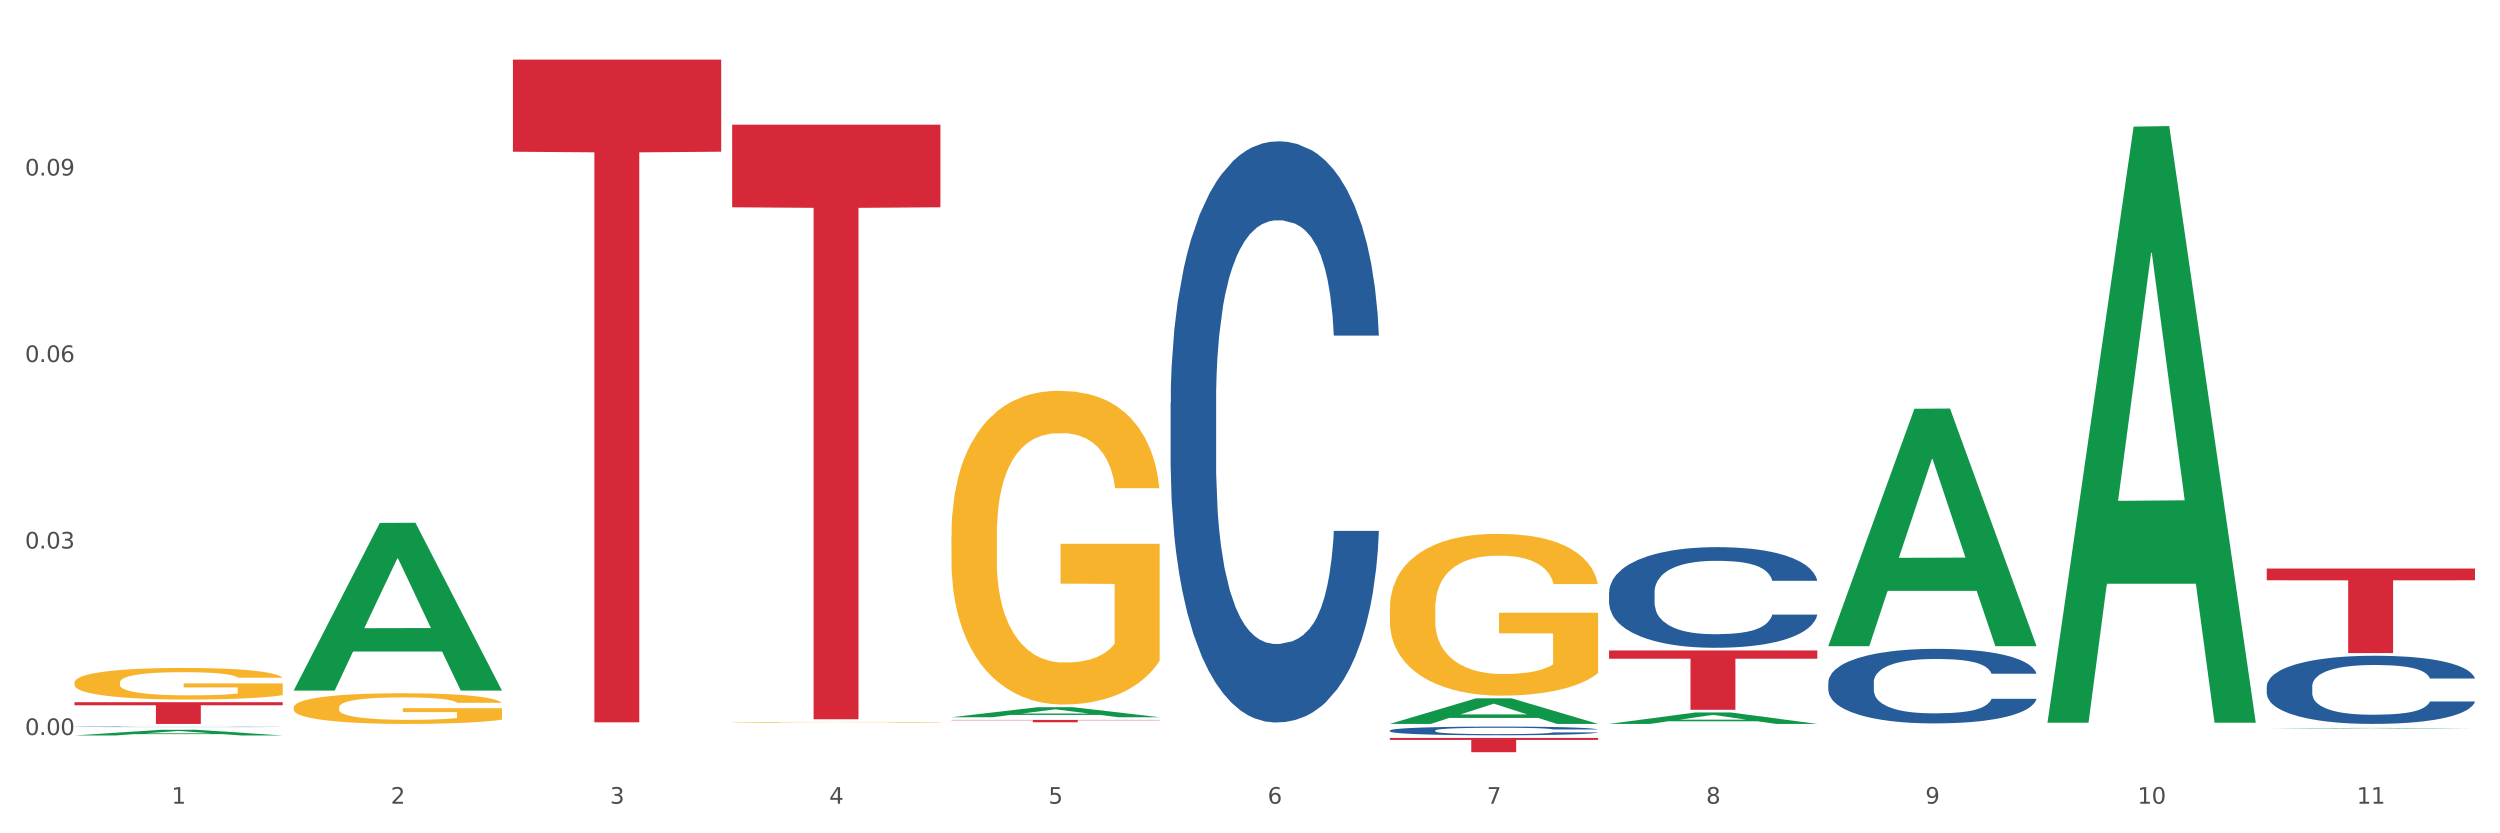<?xml version="1.0" encoding="utf-8" standalone="no"?>
<!DOCTYPE svg PUBLIC "-//W3C//DTD SVG 1.1//EN"
  "http://www.w3.org/Graphics/SVG/1.1/DTD/svg11.dtd">
<svg xmlns:xlink="http://www.w3.org/1999/xlink" width="1080pt" height="360pt" viewBox="0 0 1080 360" xmlns="http://www.w3.org/2000/svg" version="1.1">
 <rect x="0" y="0" width="1080" height="360" fill="#333333" stroke="none"/>
 <defs>
  <style type="text/css">*{stroke-linejoin: round; stroke-linecap: butt}</style>
 </defs>
 <g id="figure_1">
  <g id="patch_1">
   <path d="M 0 360 
L 1080 360 
L 1080 0 
L 0 0 
z
" style="fill: #ffffff; stroke: #ffffff; stroke-linejoin: miter"/>
  </g>
  <g id="axes_1">
   <g id="matplotlib.axis_1">
    <g id="xtick_1">
     <g id="text_1">
      <!-- 1 -->
      <g style="fill: #4d4d4d" transform="translate(74.106 347.204) scale(0.096 -0.096)">
       <defs>
        <path id="DejaVuSans-31" d="M 794 531 
L 1825 531 
L 1825 4091 
L 703 3866 
L 703 4441 
L 1819 4666 
L 2450 4666 
L 2450 531 
L 3481 531 
L 3481 0 
L 794 0 
L 794 531 
z
" transform="scale(0.016)"/>
       </defs>
       <use xlink:href="#DejaVuSans-31"/>
      </g>
     </g>
    </g>
    <g id="xtick_2">
     <g id="text_2">
      <!-- 2 -->
      <g style="fill: #4d4d4d" transform="translate(168.812 347.204) scale(0.096 -0.096)">
       <defs>
        <path id="DejaVuSans-32" d="M 1228 531 
L 3431 531 
L 3431 0 
L 469 0 
L 469 531 
Q 828 903 1448 1529 
Q 2069 2156 2228 2338 
Q 2531 2678 2651 2914 
Q 2772 3150 2772 3378 
Q 2772 3750 2511 3984 
Q 2250 4219 1831 4219 
Q 1534 4219 1204 4116 
Q 875 4013 500 3803 
L 500 4441 
Q 881 4594 1212 4672 
Q 1544 4750 1819 4750 
Q 2544 4750 2975 4387 
Q 3406 4025 3406 3419 
Q 3406 3131 3298 2873 
Q 3191 2616 2906 2266 
Q 2828 2175 2409 1742 
Q 1991 1309 1228 531 
z
" transform="scale(0.016)"/>
       </defs>
       <use xlink:href="#DejaVuSans-32"/>
      </g>
     </g>
    </g>
    <g id="xtick_3">
     <g id="text_3">
      <!-- 3 -->
      <g style="fill: #4d4d4d" transform="translate(263.517 347.204) scale(0.096 -0.096)">
       <defs>
        <path id="DejaVuSans-33" d="M 2597 2516 
Q 3050 2419 3304 2112 
Q 3559 1806 3559 1356 
Q 3559 666 3084 287 
Q 2609 -91 1734 -91 
Q 1441 -91 1130 -33 
Q 819 25 488 141 
L 488 750 
Q 750 597 1062 519 
Q 1375 441 1716 441 
Q 2309 441 2620 675 
Q 2931 909 2931 1356 
Q 2931 1769 2642 2001 
Q 2353 2234 1838 2234 
L 1294 2234 
L 1294 2753 
L 1863 2753 
Q 2328 2753 2575 2939 
Q 2822 3125 2822 3475 
Q 2822 3834 2567 4026 
Q 2313 4219 1838 4219 
Q 1578 4219 1281 4162 
Q 984 4106 628 3988 
L 628 4550 
Q 988 4650 1302 4700 
Q 1616 4750 1894 4750 
Q 2613 4750 3031 4423 
Q 3450 4097 3450 3541 
Q 3450 3153 3228 2886 
Q 3006 2619 2597 2516 
z
" transform="scale(0.016)"/>
       </defs>
       <use xlink:href="#DejaVuSans-33"/>
      </g>
     </g>
    </g>
    <g id="xtick_4">
     <g id="text_4">
      <!-- 4 -->
      <g style="fill: #4d4d4d" transform="translate(358.223 347.204) scale(0.096 -0.096)">
       <defs>
        <path id="DejaVuSans-34" d="M 2419 4116 
L 825 1625 
L 2419 1625 
L 2419 4116 
z
M 2253 4666 
L 3047 4666 
L 3047 1625 
L 3713 1625 
L 3713 1100 
L 3047 1100 
L 3047 0 
L 2419 0 
L 2419 1100 
L 313 1100 
L 313 1709 
L 2253 4666 
z
" transform="scale(0.016)"/>
       </defs>
       <use xlink:href="#DejaVuSans-34"/>
      </g>
     </g>
    </g>
    <g id="xtick_5">
     <g id="text_5">
      <!-- 5 -->
      <g style="fill: #4d4d4d" transform="translate(452.928 347.204) scale(0.096 -0.096)">
       <defs>
        <path id="DejaVuSans-35" d="M 691 4666 
L 3169 4666 
L 3169 4134 
L 1269 4134 
L 1269 2991 
Q 1406 3038 1543 3061 
Q 1681 3084 1819 3084 
Q 2600 3084 3056 2656 
Q 3513 2228 3513 1497 
Q 3513 744 3044 326 
Q 2575 -91 1722 -91 
Q 1428 -91 1123 -41 
Q 819 9 494 109 
L 494 744 
Q 775 591 1075 516 
Q 1375 441 1709 441 
Q 2250 441 2565 725 
Q 2881 1009 2881 1497 
Q 2881 1984 2565 2268 
Q 2250 2553 1709 2553 
Q 1456 2553 1204 2497 
Q 953 2441 691 2322 
L 691 4666 
z
" transform="scale(0.016)"/>
       </defs>
       <use xlink:href="#DejaVuSans-35"/>
      </g>
     </g>
    </g>
    <g id="xtick_6">
     <g id="text_6">
      <!-- 6 -->
      <g style="fill: #4d4d4d" transform="translate(547.634 347.204) scale(0.096 -0.096)">
       <defs>
        <path id="DejaVuSans-36" d="M 2113 2584 
Q 1688 2584 1439 2293 
Q 1191 2003 1191 1497 
Q 1191 994 1439 701 
Q 1688 409 2113 409 
Q 2538 409 2786 701 
Q 3034 994 3034 1497 
Q 3034 2003 2786 2293 
Q 2538 2584 2113 2584 
z
M 3366 4563 
L 3366 3988 
Q 3128 4100 2886 4159 
Q 2644 4219 2406 4219 
Q 1781 4219 1451 3797 
Q 1122 3375 1075 2522 
Q 1259 2794 1537 2939 
Q 1816 3084 2150 3084 
Q 2853 3084 3261 2657 
Q 3669 2231 3669 1497 
Q 3669 778 3244 343 
Q 2819 -91 2113 -91 
Q 1303 -91 875 529 
Q 447 1150 447 2328 
Q 447 3434 972 4092 
Q 1497 4750 2381 4750 
Q 2619 4750 2861 4703 
Q 3103 4656 3366 4563 
z
" transform="scale(0.016)"/>
       </defs>
       <use xlink:href="#DejaVuSans-36"/>
      </g>
     </g>
    </g>
    <g id="xtick_7">
     <g id="text_7">
      <!-- 7 -->
      <g style="fill: #4d4d4d" transform="translate(642.339 347.204) scale(0.096 -0.096)">
       <defs>
        <path id="DejaVuSans-37" d="M 525 4666 
L 3525 4666 
L 3525 4397 
L 1831 0 
L 1172 0 
L 2766 4134 
L 525 4134 
L 525 4666 
z
" transform="scale(0.016)"/>
       </defs>
       <use xlink:href="#DejaVuSans-37"/>
      </g>
     </g>
    </g>
    <g id="xtick_8">
     <g id="text_8">
      <!-- 8 -->
      <g style="fill: #4d4d4d" transform="translate(737.044 347.204) scale(0.096 -0.096)">
       <defs>
        <path id="DejaVuSans-38" d="M 2034 2216 
Q 1584 2216 1326 1975 
Q 1069 1734 1069 1313 
Q 1069 891 1326 650 
Q 1584 409 2034 409 
Q 2484 409 2743 651 
Q 3003 894 3003 1313 
Q 3003 1734 2745 1975 
Q 2488 2216 2034 2216 
z
M 1403 2484 
Q 997 2584 770 2862 
Q 544 3141 544 3541 
Q 544 4100 942 4425 
Q 1341 4750 2034 4750 
Q 2731 4750 3128 4425 
Q 3525 4100 3525 3541 
Q 3525 3141 3298 2862 
Q 3072 2584 2669 2484 
Q 3125 2378 3379 2068 
Q 3634 1759 3634 1313 
Q 3634 634 3220 271 
Q 2806 -91 2034 -91 
Q 1263 -91 848 271 
Q 434 634 434 1313 
Q 434 1759 690 2068 
Q 947 2378 1403 2484 
z
M 1172 3481 
Q 1172 3119 1398 2916 
Q 1625 2713 2034 2713 
Q 2441 2713 2670 2916 
Q 2900 3119 2900 3481 
Q 2900 3844 2670 4047 
Q 2441 4250 2034 4250 
Q 1625 4250 1398 4047 
Q 1172 3844 1172 3481 
z
" transform="scale(0.016)"/>
       </defs>
       <use xlink:href="#DejaVuSans-38"/>
      </g>
     </g>
    </g>
    <g id="xtick_9">
     <g id="text_9">
      <!-- 9 -->
      <g style="fill: #4d4d4d" transform="translate(831.75 347.204) scale(0.096 -0.096)">
       <defs>
        <path id="DejaVuSans-39" d="M 703 97 
L 703 672 
Q 941 559 1184 500 
Q 1428 441 1663 441 
Q 2288 441 2617 861 
Q 2947 1281 2994 2138 
Q 2813 1869 2534 1725 
Q 2256 1581 1919 1581 
Q 1219 1581 811 2004 
Q 403 2428 403 3163 
Q 403 3881 828 4315 
Q 1253 4750 1959 4750 
Q 2769 4750 3195 4129 
Q 3622 3509 3622 2328 
Q 3622 1225 3098 567 
Q 2575 -91 1691 -91 
Q 1453 -91 1209 -44 
Q 966 3 703 97 
z
M 1959 2075 
Q 2384 2075 2632 2365 
Q 2881 2656 2881 3163 
Q 2881 3666 2632 3958 
Q 2384 4250 1959 4250 
Q 1534 4250 1286 3958 
Q 1038 3666 1038 3163 
Q 1038 2656 1286 2365 
Q 1534 2075 1959 2075 
z
" transform="scale(0.016)"/>
       </defs>
       <use xlink:href="#DejaVuSans-39"/>
      </g>
     </g>
    </g>
    <g id="xtick_10">
     <g id="text_10">
      <!-- 10 -->
      <g style="fill: #4d4d4d" transform="translate(923.401 347.204) scale(0.096 -0.096)">
       <defs>
        <path id="DejaVuSans-30" d="M 2034 4250 
Q 1547 4250 1301 3770 
Q 1056 3291 1056 2328 
Q 1056 1369 1301 889 
Q 1547 409 2034 409 
Q 2525 409 2770 889 
Q 3016 1369 3016 2328 
Q 3016 3291 2770 3770 
Q 2525 4250 2034 4250 
z
M 2034 4750 
Q 2819 4750 3233 4129 
Q 3647 3509 3647 2328 
Q 3647 1150 3233 529 
Q 2819 -91 2034 -91 
Q 1250 -91 836 529 
Q 422 1150 422 2328 
Q 422 3509 836 4129 
Q 1250 4750 2034 4750 
z
" transform="scale(0.016)"/>
       </defs>
       <use xlink:href="#DejaVuSans-31"/>
       <use xlink:href="#DejaVuSans-30" transform="translate(63.623 0)"/>
      </g>
     </g>
    </g>
    <g id="xtick_11">
     <g id="text_11">
      <!-- 11 -->
      <g style="fill: #4d4d4d" transform="translate(1018.107 347.204) scale(0.096 -0.096)">
       <use xlink:href="#DejaVuSans-31"/>
       <use xlink:href="#DejaVuSans-31" transform="translate(63.623 0)"/>
      </g>
     </g>
    </g>
    <g id="xtick_12"/>
    <g id="xtick_13"/>
    <g id="xtick_14"/>
    <g id="xtick_15"/>
    <g id="xtick_16"/>
    <g id="xtick_17"/>
    <g id="xtick_18"/>
    <g id="xtick_19"/>
    <g id="xtick_20"/>
    <g id="xtick_21"/>
   </g>
   <g id="matplotlib.axis_2">
    <g id="ytick_1">
     <g id="text_12">
      <!-- 0.00 -->
      <g style="fill: #4d4d4d" transform="translate(10.8 317.532) scale(0.096 -0.096)">
       <defs>
        <path id="DejaVuSans-2e" d="M 684 794 
L 1344 794 
L 1344 0 
L 684 0 
L 684 794 
z
" transform="scale(0.016)"/>
       </defs>
       <use xlink:href="#DejaVuSans-30"/>
       <use xlink:href="#DejaVuSans-2e" transform="translate(63.623 0)"/>
       <use xlink:href="#DejaVuSans-30" transform="translate(95.41 0)"/>
       <use xlink:href="#DejaVuSans-30" transform="translate(159.033 0)"/>
      </g>
     </g>
    </g>
    <g id="ytick_2">
     <g id="text_13">
      <!-- 0.03 -->
      <g style="fill: #4d4d4d" transform="translate(10.8 236.963) scale(0.096 -0.096)">
       <use xlink:href="#DejaVuSans-30"/>
       <use xlink:href="#DejaVuSans-2e" transform="translate(63.623 0)"/>
       <use xlink:href="#DejaVuSans-30" transform="translate(95.41 0)"/>
       <use xlink:href="#DejaVuSans-33" transform="translate(159.033 0)"/>
      </g>
     </g>
    </g>
    <g id="ytick_3">
     <g id="text_14">
      <!-- 0.06 -->
      <g style="fill: #4d4d4d" transform="translate(10.8 156.394) scale(0.096 -0.096)">
       <use xlink:href="#DejaVuSans-30"/>
       <use xlink:href="#DejaVuSans-2e" transform="translate(63.623 0)"/>
       <use xlink:href="#DejaVuSans-30" transform="translate(95.41 0)"/>
       <use xlink:href="#DejaVuSans-36" transform="translate(159.033 0)"/>
      </g>
     </g>
    </g>
    <g id="ytick_4">
     <g id="text_15">
      <!-- 0.09 -->
      <g style="fill: #4d4d4d" transform="translate(10.8 75.825) scale(0.096 -0.096)">
       <use xlink:href="#DejaVuSans-30"/>
       <use xlink:href="#DejaVuSans-2e" transform="translate(63.623 0)"/>
       <use xlink:href="#DejaVuSans-30" transform="translate(95.41 0)"/>
       <use xlink:href="#DejaVuSans-39" transform="translate(159.033 0)"/>
      </g>
     </g>
    </g>
    <g id="ytick_5"/>
    <g id="ytick_6"/>
    <g id="ytick_7"/>
    <g id="ytick_8"/>
   </g>
   <g id="PolyCollection_1">
    <path d="M 32.175 317.719 
L 32.268 317.717 
L 69.369 315.262 
L 84.766 315.259 
L 122.145 317.724 
L 104.337 317.724 
L 96.267 317.15 
L 57.96 317.15 
L 57.682 317.159 
L 49.891 317.724 
L 32.175 317.724 
L 32.175 317.719 
L 62.783 316.807 
L 91.444 316.805 
L 77.253 315.785 
L 77.067 315.78 
L 76.882 315.787 
L 62.691 316.805 
L 62.783 316.807 
L 32.175 317.719 
z
" clip-path="url(#p38a941d14d)" style="fill: #109648"/>
    <path d="M 979.23 245.605 
L 1069.2 245.605 
L 1069.2 250.681 
L 1033.809 250.715 
L 1033.809 282.13 
L 1014.408 282.13 
L 1014.408 250.715 
L 979.23 250.681 
L 979.23 245.64 
L 979.23 245.605 
z
" clip-path="url(#p38a941d14d)" style="fill: #d62839"/>
    <path d="M 32.175 294.864 
L 32.281 294.852 
L 32.281 294.403 
L 32.494 294.016 
L 33.556 293.081 
L 35.149 292.307 
L 36.318 291.896 
L 37.486 291.559 
L 38.867 291.222 
L 40.567 290.873 
L 43.647 290.361 
L 45.559 290.099 
L 47.896 289.825 
L 52.145 289.426 
L 55.225 289.201 
L 58.412 289.014 
L 63.617 288.79 
L 67.016 288.69 
L 70.627 288.615 
L 74.983 288.565 
L 78.275 288.553 
L 85.499 288.59 
L 91.659 288.702 
L 94.634 288.79 
L 98.458 288.939 
L 100.476 289.039 
L 103.769 289.239 
L 107.168 289.501 
L 109.505 289.725 
L 113.01 290.149 
L 115.666 290.573 
L 118.109 291.097 
L 119.383 291.459 
L 120.339 291.796 
L 121.189 292.183 
L 122.039 292.794 
L 102.919 292.794 
L 102.175 292.357 
L 101.007 291.946 
L 99.307 291.546 
L 97.82 291.297 
L 95.271 290.985 
L 92.934 290.786 
L 90.491 290.636 
L 87.517 290.511 
L 85.18 290.449 
L 81.887 290.399 
L 75.407 290.411 
L 71.052 290.511 
L 68.078 290.636 
L 66.166 290.748 
L 64.467 290.873 
L 62.555 291.047 
L 60.324 291.309 
L 58.731 291.546 
L 57.137 291.846 
L 55.863 292.145 
L 54.694 292.494 
L 53.738 292.869 
L 52.995 293.255 
L 52.357 293.729 
L 51.826 294.515 
L 51.826 296.224 
L 52.039 296.611 
L 52.57 297.122 
L 53.207 297.509 
L 54.269 297.97 
L 55.225 298.282 
L 57.031 298.731 
L 59.049 299.105 
L 60.643 299.342 
L 62.236 299.542 
L 64.998 299.816 
L 68.078 300.041 
L 70.734 300.178 
L 74.345 300.303 
L 76.788 300.352 
L 78.913 300.377 
L 84.118 300.377 
L 87.835 300.34 
L 91.978 300.253 
L 95.165 300.14 
L 97.82 300.003 
L 100.795 299.779 
L 102.707 299.567 
L 102.707 296.96 
L 79.338 296.947 
L 79.338 295.214 
L 122.145 295.214 
L 122.145 300.303 
L 120.339 300.565 
L 118.321 300.802 
L 116.197 301.014 
L 113.01 301.276 
L 109.186 301.525 
L 105.787 301.7 
L 102.175 301.849 
L 97.927 301.986 
L 92.403 302.111 
L 89.004 302.161 
L 84.755 302.199 
L 79.763 302.211 
L 75.407 302.186 
L 71.159 302.124 
L 66.697 302.011 
L 62.342 301.849 
L 59.049 301.687 
L 55.756 301.488 
L 52.251 301.226 
L 49.489 300.976 
L 47.365 300.752 
L 45.028 300.465 
L 42.479 300.091 
L 40.567 299.754 
L 38.867 299.405 
L 37.061 298.955 
L 35.787 298.569 
L 34.512 298.082 
L 33.768 297.721 
L 32.919 297.159 
L 32.281 296.374 
L 32.175 294.864 
z
" clip-path="url(#p38a941d14d)" style="fill: #f7b32b"/>
    <path d="M 979.23 296.515 
L 979.336 296.488 
L 979.336 295.735 
L 979.655 294.713 
L 980.825 292.83 
L 982.314 291.405 
L 984.866 289.737 
L 986.249 289.038 
L 988.057 288.258 
L 991.779 286.994 
L 996.033 285.918 
L 999.01 285.327 
L 1001.244 284.95 
L 1006.242 284.278 
L 1009.114 283.982 
L 1012.091 283.74 
L 1014.644 283.578 
L 1018.898 283.39 
L 1022.301 283.31 
L 1026.236 283.283 
L 1029.532 283.31 
L 1033.893 283.417 
L 1040.273 283.74 
L 1042.719 283.928 
L 1046.016 284.251 
L 1049.419 284.681 
L 1052.184 285.111 
L 1055.375 285.73 
L 1058.672 286.537 
L 1061.862 287.559 
L 1064.095 288.5 
L 1065.903 289.495 
L 1067.498 290.706 
L 1068.668 292.023 
L 1069.2 293.126 
L 1049.738 293.126 
L 1049.207 292.131 
L 1048.143 291.055 
L 1047.08 290.329 
L 1045.91 289.737 
L 1044.102 289.065 
L 1042.507 288.635 
L 1039.848 288.124 
L 1037.402 287.801 
L 1035.381 287.613 
L 1032.935 287.451 
L 1027.724 287.29 
L 1024.002 287.29 
L 1021.663 287.344 
L 1018.791 287.478 
L 1016.345 287.666 
L 1013.474 287.989 
L 1011.24 288.339 
L 1009.007 288.796 
L 1007.731 289.119 
L 1005.817 289.71 
L 1004.541 290.195 
L 1002.839 291.028 
L 1001.882 291.62 
L 1000.18 293.153 
L 999.436 294.282 
L 999.117 295.062 
L 998.904 295.923 
L 998.904 300.119 
L 999.542 302.001 
L 1000.074 302.808 
L 1000.925 303.722 
L 1002.52 304.906 
L 1004.86 306.062 
L 1007.306 306.896 
L 1009.326 307.407 
L 1011.24 307.784 
L 1013.155 308.079 
L 1015.494 308.348 
L 1017.409 308.51 
L 1020.28 308.671 
L 1023.683 308.752 
L 1026.342 308.752 
L 1031.766 308.617 
L 1034.212 308.483 
L 1036.551 308.295 
L 1039.104 307.999 
L 1041.124 307.676 
L 1042.294 307.434 
L 1044.208 306.923 
L 1045.697 306.385 
L 1046.973 305.766 
L 1047.824 305.229 
L 1048.781 304.422 
L 1049.526 303.507 
L 1049.738 303.023 
L 1069.2 303.023 
L 1068.775 303.991 
L 1068.03 304.933 
L 1066.541 306.197 
L 1065.371 306.923 
L 1063.564 307.81 
L 1061.649 308.563 
L 1058.991 309.397 
L 1056.545 310.016 
L 1053.992 310.554 
L 1051.227 311.038 
L 1046.229 311.71 
L 1044.421 311.898 
L 1040.592 312.221 
L 1037.615 312.409 
L 1033.254 312.598 
L 1028.788 312.705 
L 1024.109 312.732 
L 1019.961 312.678 
L 1015.388 312.517 
L 1012.517 312.356 
L 1009.326 312.114 
L 1005.604 311.737 
L 1002.095 311.28 
L 998.798 310.742 
L 995.714 310.123 
L 992.842 309.424 
L 989.12 308.268 
L 986.355 307.138 
L 984.334 306.089 
L 982.952 305.202 
L 981.569 304.072 
L 980.825 303.292 
L 979.655 301.41 
L 979.23 299.661 
L 979.23 296.515 
z
" clip-path="url(#p38a941d14d)" style="fill: #255c99"/>
    <path d="M 789.819 294.773 
L 789.925 294.744 
L 789.925 293.92 
L 790.244 292.803 
L 791.414 290.744 
L 792.903 289.185 
L 795.455 287.361 
L 796.838 286.596 
L 798.646 285.743 
L 802.368 284.361 
L 806.622 283.184 
L 809.6 282.537 
L 811.833 282.125 
L 816.831 281.39 
L 819.703 281.066 
L 822.68 280.801 
L 825.233 280.625 
L 829.487 280.419 
L 832.89 280.331 
L 836.825 280.301 
L 840.121 280.331 
L 844.482 280.448 
L 850.862 280.801 
L 853.308 281.007 
L 856.605 281.36 
L 860.008 281.831 
L 862.773 282.302 
L 865.964 282.978 
L 869.261 283.861 
L 872.451 284.978 
L 874.684 286.008 
L 876.492 287.096 
L 878.087 288.42 
L 879.257 289.861 
L 879.789 291.067 
L 860.327 291.067 
L 859.796 289.979 
L 858.732 288.802 
L 857.669 288.008 
L 856.499 287.361 
L 854.691 286.626 
L 853.096 286.155 
L 850.437 285.596 
L 847.991 285.243 
L 845.97 285.037 
L 843.524 284.861 
L 838.313 284.684 
L 834.591 284.684 
L 832.252 284.743 
L 829.38 284.89 
L 826.934 285.096 
L 824.063 285.449 
L 821.83 285.831 
L 819.596 286.331 
L 818.32 286.684 
L 816.406 287.332 
L 815.13 287.861 
L 813.428 288.773 
L 812.471 289.42 
L 810.769 291.097 
L 810.025 292.332 
L 809.706 293.185 
L 809.493 294.126 
L 809.493 298.715 
L 810.131 300.774 
L 810.663 301.657 
L 811.514 302.657 
L 813.109 303.951 
L 815.449 305.216 
L 817.895 306.128 
L 819.915 306.686 
L 821.83 307.098 
L 823.744 307.422 
L 826.083 307.716 
L 827.998 307.892 
L 830.869 308.069 
L 834.272 308.157 
L 836.931 308.157 
L 842.355 308.01 
L 844.801 307.863 
L 847.14 307.657 
L 849.693 307.334 
L 851.713 306.981 
L 852.883 306.716 
L 854.797 306.157 
L 856.286 305.569 
L 857.562 304.892 
L 858.413 304.304 
L 859.37 303.421 
L 860.115 302.421 
L 860.327 301.892 
L 879.789 301.892 
L 879.364 302.951 
L 878.619 303.98 
L 877.13 305.363 
L 875.961 306.157 
L 874.153 307.128 
L 872.238 307.951 
L 869.58 308.863 
L 867.134 309.54 
L 864.581 310.128 
L 861.816 310.657 
L 856.818 311.393 
L 855.01 311.599 
L 851.181 311.952 
L 848.204 312.158 
L 843.843 312.363 
L 839.377 312.481 
L 834.698 312.511 
L 830.55 312.452 
L 825.977 312.275 
L 823.106 312.099 
L 819.915 311.834 
L 816.193 311.422 
L 812.684 310.922 
L 809.387 310.334 
L 806.303 309.657 
L 803.431 308.893 
L 799.709 307.628 
L 796.944 306.392 
L 794.924 305.245 
L 793.541 304.274 
L 792.158 303.039 
L 791.414 302.186 
L 790.244 300.127 
L 789.819 298.215 
L 789.819 294.773 
z
" clip-path="url(#p38a941d14d)" style="fill: #255c99"/>
    <path d="M 695.113 255.902 
L 695.22 255.862 
L 695.22 254.751 
L 695.539 253.242 
L 696.709 250.462 
L 698.197 248.358 
L 700.75 245.896 
L 702.132 244.863 
L 703.94 243.712 
L 707.662 241.846 
L 711.916 240.257 
L 714.894 239.384 
L 717.127 238.828 
L 722.126 237.835 
L 724.997 237.398 
L 727.975 237.041 
L 730.527 236.803 
L 734.781 236.525 
L 738.184 236.406 
L 742.119 236.366 
L 745.416 236.406 
L 749.776 236.565 
L 756.157 237.041 
L 758.603 237.319 
L 761.9 237.796 
L 765.303 238.431 
L 768.068 239.066 
L 771.258 239.979 
L 774.555 241.171 
L 777.746 242.68 
L 779.979 244.069 
L 781.787 245.539 
L 783.382 247.325 
L 784.552 249.271 
L 785.084 250.899 
L 765.622 250.899 
L 765.09 249.43 
L 764.027 247.842 
L 762.963 246.769 
L 761.793 245.896 
L 759.985 244.903 
L 758.39 244.268 
L 755.732 243.513 
L 753.286 243.037 
L 751.265 242.759 
L 748.819 242.521 
L 743.608 242.283 
L 739.886 242.283 
L 737.546 242.362 
L 734.675 242.56 
L 732.229 242.838 
L 729.357 243.315 
L 727.124 243.831 
L 724.891 244.506 
L 723.615 244.983 
L 721.7 245.856 
L 720.424 246.571 
L 718.723 247.802 
L 717.765 248.675 
L 716.064 250.939 
L 715.319 252.606 
L 715 253.758 
L 714.788 255.029 
L 714.788 261.223 
L 715.426 264.003 
L 715.958 265.194 
L 716.808 266.544 
L 718.404 268.291 
L 720.743 269.998 
L 723.189 271.229 
L 725.21 271.984 
L 727.124 272.54 
L 729.038 272.976 
L 731.378 273.373 
L 733.292 273.612 
L 736.164 273.85 
L 739.567 273.969 
L 742.225 273.969 
L 747.649 273.771 
L 750.095 273.572 
L 752.435 273.294 
L 754.987 272.857 
L 757.008 272.381 
L 758.178 272.023 
L 760.092 271.269 
L 761.581 270.475 
L 762.857 269.562 
L 763.708 268.767 
L 764.665 267.576 
L 765.409 266.226 
L 765.622 265.511 
L 785.084 265.511 
L 784.658 266.941 
L 783.914 268.331 
L 782.425 270.197 
L 781.255 271.269 
L 779.447 272.579 
L 777.533 273.691 
L 774.874 274.922 
L 772.428 275.835 
L 769.876 276.63 
L 767.111 277.344 
L 762.112 278.337 
L 760.305 278.615 
L 756.476 279.091 
L 753.498 279.369 
L 749.138 279.647 
L 744.671 279.806 
L 739.992 279.846 
L 735.845 279.766 
L 731.272 279.528 
L 728.4 279.29 
L 725.21 278.933 
L 721.488 278.377 
L 717.978 277.702 
L 714.681 276.907 
L 711.597 275.994 
L 708.726 274.962 
L 705.004 273.254 
L 702.239 271.587 
L 700.218 270.038 
L 698.836 268.728 
L 697.453 267.06 
L 696.709 265.908 
L 695.539 263.129 
L 695.113 260.548 
L 695.113 255.902 
z
" clip-path="url(#p38a941d14d)" style="fill: #255c99"/>
    <path d="M 600.408 315.573 
L 600.514 315.569 
L 600.514 315.473 
L 600.833 315.343 
L 602.003 315.103 
L 603.492 314.921 
L 606.044 314.708 
L 607.427 314.619 
L 609.235 314.519 
L 612.957 314.358 
L 617.211 314.221 
L 620.189 314.145 
L 622.422 314.097 
L 627.42 314.012 
L 630.292 313.974 
L 633.269 313.943 
L 635.822 313.922 
L 640.076 313.898 
L 643.479 313.888 
L 647.414 313.885 
L 650.71 313.888 
L 655.071 313.902 
L 661.451 313.943 
L 663.897 313.967 
L 667.194 314.008 
L 670.597 314.063 
L 673.362 314.118 
L 676.553 314.197 
L 679.85 314.3 
L 683.04 314.43 
L 685.273 314.55 
L 687.081 314.677 
L 688.677 314.831 
L 689.846 315 
L 690.378 315.14 
L 670.916 315.14 
L 670.385 315.013 
L 669.321 314.876 
L 668.258 314.783 
L 667.088 314.708 
L 665.28 314.622 
L 663.685 314.567 
L 661.026 314.502 
L 658.58 314.461 
L 656.559 314.437 
L 654.113 314.416 
L 648.902 314.396 
L 645.18 314.396 
L 642.841 314.403 
L 639.969 314.42 
L 637.523 314.444 
L 634.652 314.485 
L 632.419 314.53 
L 630.185 314.588 
L 628.909 314.629 
L 626.995 314.705 
L 625.719 314.766 
L 624.017 314.873 
L 623.06 314.948 
L 621.358 315.144 
L 620.614 315.288 
L 620.295 315.387 
L 620.082 315.497 
L 620.082 316.032 
L 620.72 316.272 
L 621.252 316.375 
L 622.103 316.492 
L 623.698 316.643 
L 626.038 316.79 
L 628.484 316.897 
L 630.504 316.962 
L 632.419 317.01 
L 634.333 317.048 
L 636.672 317.082 
L 638.587 317.103 
L 641.458 317.123 
L 644.861 317.134 
L 647.52 317.134 
L 652.944 317.116 
L 655.39 317.099 
L 657.729 317.075 
L 660.282 317.037 
L 662.302 316.996 
L 663.472 316.965 
L 665.386 316.9 
L 666.875 316.832 
L 668.151 316.753 
L 669.002 316.684 
L 669.959 316.581 
L 670.704 316.465 
L 670.916 316.403 
L 690.378 316.403 
L 689.953 316.526 
L 689.208 316.646 
L 687.719 316.808 
L 686.55 316.9 
L 684.742 317.013 
L 682.827 317.11 
L 680.169 317.216 
L 677.723 317.295 
L 675.17 317.363 
L 672.405 317.425 
L 667.407 317.511 
L 665.599 317.535 
L 661.771 317.576 
L 658.793 317.6 
L 654.433 317.624 
L 649.966 317.638 
L 645.287 317.641 
L 641.139 317.634 
L 636.566 317.614 
L 633.695 317.593 
L 630.504 317.562 
L 626.782 317.514 
L 623.273 317.456 
L 619.976 317.387 
L 616.892 317.309 
L 614.02 317.219 
L 610.298 317.072 
L 607.533 316.928 
L 605.513 316.794 
L 604.13 316.681 
L 602.748 316.537 
L 602.003 316.437 
L 600.833 316.197 
L 600.408 315.974 
L 600.408 315.573 
z
" clip-path="url(#p38a941d14d)" style="fill: #255c99"/>
    <path d="M 600.408 262.921 
L 600.514 262.857 
L 600.514 260.559 
L 600.727 258.58 
L 601.789 253.792 
L 603.382 249.833 
L 604.551 247.727 
L 605.719 246.003 
L 607.1 244.279 
L 608.799 242.492 
L 611.88 239.874 
L 613.792 238.533 
L 616.129 237.129 
L 620.378 235.086 
L 623.458 233.937 
L 626.645 232.979 
L 631.85 231.83 
L 635.249 231.319 
L 638.86 230.936 
L 643.215 230.681 
L 646.508 230.617 
L 653.731 230.809 
L 659.892 231.383 
L 662.867 231.83 
L 666.691 232.596 
L 668.709 233.107 
L 672.002 234.128 
L 675.401 235.469 
L 677.738 236.618 
L 681.243 238.789 
L 683.899 240.959 
L 686.342 243.641 
L 687.616 245.492 
L 688.572 247.216 
L 689.422 249.195 
L 690.272 252.323 
L 671.152 252.323 
L 670.408 250.089 
L 669.24 247.982 
L 667.54 245.939 
L 666.053 244.662 
L 663.504 243.066 
L 661.167 242.045 
L 658.724 241.279 
L 655.75 240.64 
L 653.413 240.321 
L 650.12 240.066 
L 643.64 240.129 
L 639.285 240.64 
L 636.311 241.279 
L 634.399 241.853 
L 632.699 242.492 
L 630.787 243.385 
L 628.557 244.726 
L 626.963 245.939 
L 625.37 247.471 
L 624.095 249.003 
L 622.927 250.791 
L 621.971 252.706 
L 621.227 254.685 
L 620.59 257.111 
L 620.059 261.133 
L 620.059 269.88 
L 620.271 271.859 
L 620.803 274.476 
L 621.44 276.455 
L 622.502 278.817 
L 623.458 280.413 
L 625.264 282.712 
L 627.282 284.627 
L 628.875 285.84 
L 630.469 286.861 
L 633.231 288.266 
L 636.311 289.415 
L 638.967 290.117 
L 642.578 290.756 
L 645.021 291.011 
L 647.146 291.139 
L 652.351 291.139 
L 656.068 290.947 
L 660.211 290.5 
L 663.398 289.926 
L 666.053 289.224 
L 669.027 288.074 
L 670.939 286.989 
L 670.939 273.646 
L 647.571 273.582 
L 647.571 264.708 
L 690.378 264.708 
L 690.378 290.756 
L 688.572 292.096 
L 686.554 293.309 
L 684.43 294.395 
L 681.243 295.735 
L 677.419 297.012 
L 674.02 297.906 
L 670.408 298.672 
L 666.159 299.374 
L 660.636 300.013 
L 657.237 300.268 
L 652.988 300.46 
L 647.995 300.524 
L 643.64 300.396 
L 639.391 300.077 
L 634.93 299.502 
L 630.575 298.672 
L 627.282 297.842 
L 623.989 296.821 
L 620.484 295.48 
L 617.722 294.203 
L 615.598 293.054 
L 613.261 291.586 
L 610.711 289.671 
L 608.799 287.947 
L 607.1 286.159 
L 605.294 283.861 
L 604.019 281.882 
L 602.745 279.392 
L 602.001 277.541 
L 601.151 274.668 
L 600.514 270.646 
L 600.408 262.921 
z
" clip-path="url(#p38a941d14d)" style="fill: #f7b32b"/>
    <path d="M 410.997 231.455 
L 411.103 231.331 
L 411.103 226.875 
L 411.316 223.038 
L 412.378 213.754 
L 413.971 206.079 
L 415.14 201.994 
L 416.308 198.652 
L 417.689 195.31 
L 419.388 191.844 
L 422.469 186.769 
L 424.381 184.169 
L 426.718 181.446 
L 430.967 177.485 
L 434.047 175.257 
L 437.234 173.4 
L 442.439 171.172 
L 445.838 170.182 
L 449.449 169.439 
L 453.804 168.944 
L 457.097 168.82 
L 464.32 169.191 
L 470.481 170.305 
L 473.456 171.172 
L 477.28 172.657 
L 479.298 173.648 
L 482.591 175.628 
L 485.99 178.228 
L 488.327 180.456 
L 491.832 184.664 
L 494.488 188.873 
L 496.931 194.072 
L 498.205 197.662 
L 499.161 201.004 
L 500.011 204.841 
L 500.861 210.907 
L 481.741 210.907 
L 480.997 206.574 
L 479.829 202.489 
L 478.129 198.528 
L 476.642 196.053 
L 474.093 192.958 
L 471.756 190.977 
L 469.313 189.492 
L 466.339 188.254 
L 464.002 187.635 
L 460.709 187.14 
L 454.229 187.264 
L 449.874 188.254 
L 446.9 189.492 
L 444.988 190.606 
L 443.288 191.844 
L 441.376 193.577 
L 439.146 196.176 
L 437.552 198.528 
L 435.959 201.499 
L 434.684 204.47 
L 433.516 207.936 
L 432.56 211.649 
L 431.816 215.487 
L 431.179 220.191 
L 430.648 227.989 
L 430.648 244.947 
L 430.86 248.785 
L 431.392 253.86 
L 432.029 257.697 
L 433.091 262.277 
L 434.047 265.372 
L 435.853 269.828 
L 437.871 273.542 
L 439.464 275.894 
L 441.058 277.874 
L 443.82 280.597 
L 446.9 282.826 
L 449.556 284.187 
L 453.167 285.425 
L 455.61 285.92 
L 457.735 286.168 
L 462.94 286.168 
L 466.657 285.796 
L 470.8 284.93 
L 473.987 283.816 
L 476.642 282.454 
L 479.616 280.226 
L 481.528 278.122 
L 481.528 252.251 
L 458.16 252.127 
L 458.16 234.921 
L 500.967 234.921 
L 500.967 285.425 
L 499.161 288.024 
L 497.143 290.376 
L 495.019 292.481 
L 491.832 295.08 
L 488.008 297.556 
L 484.609 299.289 
L 480.997 300.774 
L 476.748 302.136 
L 471.225 303.374 
L 467.826 303.869 
L 463.577 304.24 
L 458.584 304.364 
L 454.229 304.116 
L 449.98 303.498 
L 445.519 302.383 
L 441.164 300.774 
L 437.871 299.165 
L 434.578 297.185 
L 431.073 294.585 
L 428.311 292.109 
L 426.187 289.881 
L 423.85 287.034 
L 421.3 283.321 
L 419.388 279.978 
L 417.689 276.513 
L 415.883 272.056 
L 414.608 268.219 
L 413.334 263.391 
L 412.59 259.802 
L 411.74 254.231 
L 411.103 246.433 
L 410.997 231.455 
z
" clip-path="url(#p38a941d14d)" style="fill: #f7b32b"/>
    <path d="M 316.291 312.027 
L 316.398 312.026 
L 316.398 312.015 
L 316.61 312.006 
L 317.672 311.983 
L 319.266 311.964 
L 320.434 311.954 
L 321.603 311.946 
L 322.983 311.938 
L 324.683 311.929 
L 327.763 311.917 
L 329.675 311.911 
L 332.012 311.904 
L 336.261 311.894 
L 339.342 311.889 
L 342.528 311.884 
L 347.733 311.879 
L 351.132 311.876 
L 354.744 311.874 
L 359.099 311.873 
L 362.392 311.873 
L 369.615 311.874 
L 375.776 311.876 
L 378.75 311.879 
L 382.574 311.882 
L 384.592 311.885 
L 387.885 311.89 
L 391.284 311.896 
L 393.621 311.901 
L 397.127 311.912 
L 399.782 311.922 
L 402.225 311.935 
L 403.5 311.944 
L 404.456 311.952 
L 405.306 311.961 
L 406.155 311.976 
L 387.035 311.976 
L 386.292 311.966 
L 385.123 311.956 
L 383.424 311.946 
L 381.937 311.94 
L 379.387 311.932 
L 377.051 311.927 
L 374.607 311.924 
L 371.633 311.921 
L 369.296 311.919 
L 366.003 311.918 
L 359.524 311.918 
L 355.169 311.921 
L 352.195 311.924 
L 350.283 311.926 
L 348.583 311.929 
L 346.671 311.934 
L 344.44 311.94 
L 342.847 311.946 
L 341.254 311.953 
L 339.979 311.96 
L 338.811 311.969 
L 337.855 311.978 
L 337.111 311.987 
L 336.474 311.999 
L 335.943 312.018 
L 335.943 312.06 
L 336.155 312.069 
L 336.686 312.082 
L 337.323 312.091 
L 338.386 312.102 
L 339.342 312.11 
L 341.147 312.121 
L 343.166 312.13 
L 344.759 312.136 
L 346.352 312.141 
L 349.114 312.147 
L 352.195 312.153 
L 354.85 312.156 
L 358.462 312.159 
L 360.905 312.16 
L 363.029 312.161 
L 368.234 312.161 
L 371.952 312.16 
L 376.095 312.158 
L 379.281 312.155 
L 381.937 312.152 
L 384.911 312.146 
L 386.823 312.141 
L 386.823 312.078 
L 363.454 312.077 
L 363.454 312.035 
L 406.262 312.035 
L 406.262 312.159 
L 404.456 312.166 
L 402.438 312.171 
L 400.313 312.177 
L 397.127 312.183 
L 393.303 312.189 
L 389.903 312.193 
L 386.292 312.197 
L 382.043 312.2 
L 376.519 312.203 
L 373.12 312.205 
L 368.871 312.205 
L 363.879 312.206 
L 359.524 312.205 
L 355.275 312.204 
L 350.814 312.201 
L 346.459 312.197 
L 343.166 312.193 
L 339.873 312.188 
L 336.367 312.182 
L 333.606 312.176 
L 331.481 312.17 
L 329.144 312.163 
L 326.595 312.154 
L 324.683 312.146 
L 322.983 312.137 
L 321.178 312.126 
L 319.903 312.117 
L 318.628 312.105 
L 317.885 312.096 
L 317.035 312.083 
L 316.398 312.063 
L 316.291 312.027 
z
" clip-path="url(#p38a941d14d)" style="fill: #f7b32b"/>
    <path d="M 505.702 173.858 
L 505.809 173.629 
L 505.809 167.208 
L 506.128 158.495 
L 507.298 142.444 
L 508.786 130.291 
L 511.339 116.075 
L 512.721 110.113 
L 514.529 103.463 
L 518.251 92.686 
L 522.505 83.514 
L 525.483 78.47 
L 527.716 75.26 
L 532.715 69.527 
L 535.586 67.005 
L 538.564 64.941 
L 541.116 63.565 
L 545.37 61.96 
L 548.773 61.272 
L 552.708 61.043 
L 556.005 61.272 
L 560.365 62.19 
L 566.746 64.941 
L 569.192 66.546 
L 572.489 69.298 
L 575.892 72.967 
L 578.657 76.635 
L 581.847 81.909 
L 585.144 88.788 
L 588.335 97.502 
L 590.568 105.527 
L 592.376 114.011 
L 593.971 124.33 
L 595.141 135.565 
L 595.673 144.966 
L 576.211 144.966 
L 575.679 136.482 
L 574.616 127.31 
L 573.552 121.119 
L 572.382 116.075 
L 570.575 110.342 
L 568.979 106.674 
L 566.321 102.317 
L 563.875 99.565 
L 561.854 97.96 
L 559.408 96.584 
L 554.197 95.209 
L 550.475 95.209 
L 548.135 95.667 
L 545.264 96.814 
L 542.818 98.419 
L 539.946 101.17 
L 537.713 104.151 
L 535.48 108.049 
L 534.204 110.801 
L 532.289 115.845 
L 531.013 119.973 
L 529.312 127.081 
L 528.354 132.126 
L 526.653 145.196 
L 525.908 154.826 
L 525.589 161.476 
L 525.377 168.813 
L 525.377 204.584 
L 526.015 220.635 
L 526.547 227.514 
L 527.397 235.31 
L 528.993 245.399 
L 531.332 255.259 
L 533.778 262.367 
L 535.799 266.724 
L 537.713 269.934 
L 539.627 272.457 
L 541.967 274.75 
L 543.881 276.125 
L 546.753 277.501 
L 550.156 278.189 
L 552.814 278.189 
L 558.238 277.043 
L 560.684 275.896 
L 563.024 274.291 
L 565.576 271.769 
L 567.597 269.017 
L 568.767 266.953 
L 570.681 262.597 
L 572.17 258.011 
L 573.446 252.737 
L 574.297 248.151 
L 575.254 241.272 
L 575.998 233.476 
L 576.211 229.348 
L 595.673 229.348 
L 595.247 237.603 
L 594.503 245.629 
L 593.014 256.406 
L 591.844 262.597 
L 590.036 270.164 
L 588.122 276.584 
L 585.463 283.692 
L 583.017 288.966 
L 580.465 293.552 
L 577.7 297.679 
L 572.701 303.412 
L 570.894 305.017 
L 567.065 307.769 
L 564.087 309.374 
L 559.727 310.979 
L 555.26 311.896 
L 550.581 312.125 
L 546.434 311.667 
L 541.861 310.291 
L 538.989 308.915 
L 535.799 306.851 
L 532.077 303.641 
L 528.567 299.743 
L 525.27 295.157 
L 522.186 289.883 
L 519.315 283.921 
L 515.593 274.062 
L 512.828 264.431 
L 510.807 255.488 
L 509.425 247.922 
L 508.042 238.291 
L 507.298 231.641 
L 506.128 215.59 
L 505.702 200.686 
L 505.702 173.858 
z
" clip-path="url(#p38a941d14d)" style="fill: #255c99"/>
    <path d="M 32.175 313.984 
L 32.281 313.984 
L 32.281 313.979 
L 32.6 313.971 
L 33.77 313.957 
L 35.259 313.946 
L 37.811 313.933 
L 39.194 313.928 
L 41.002 313.922 
L 44.724 313.913 
L 48.978 313.904 
L 51.956 313.9 
L 54.189 313.897 
L 59.187 313.892 
L 62.059 313.89 
L 65.036 313.888 
L 67.589 313.887 
L 71.843 313.885 
L 75.246 313.885 
L 79.181 313.885 
L 82.477 313.885 
L 86.838 313.886 
L 93.219 313.888 
L 95.665 313.889 
L 98.961 313.892 
L 102.365 313.895 
L 105.13 313.898 
L 108.32 313.903 
L 111.617 313.909 
L 114.807 313.917 
L 117.041 313.924 
L 118.848 313.931 
L 120.444 313.941 
L 121.613 313.951 
L 122.145 313.959 
L 102.684 313.959 
L 102.152 313.951 
L 101.088 313.943 
L 100.025 313.938 
L 98.855 313.933 
L 97.047 313.928 
L 95.452 313.925 
L 92.793 313.921 
L 90.347 313.919 
L 88.327 313.917 
L 85.881 313.916 
L 80.67 313.915 
L 76.947 313.915 
L 74.608 313.915 
L 71.736 313.916 
L 69.29 313.918 
L 66.419 313.92 
L 64.186 313.923 
L 61.952 313.926 
L 60.676 313.929 
L 58.762 313.933 
L 57.486 313.937 
L 55.784 313.943 
L 54.827 313.948 
L 53.126 313.959 
L 52.381 313.968 
L 52.062 313.973 
L 51.849 313.98 
L 51.849 314.012 
L 52.487 314.026 
L 53.019 314.032 
L 53.87 314.039 
L 55.465 314.048 
L 57.805 314.057 
L 60.251 314.063 
L 62.271 314.067 
L 64.186 314.07 
L 66.1 314.072 
L 68.44 314.074 
L 70.354 314.075 
L 73.225 314.076 
L 76.628 314.077 
L 79.287 314.077 
L 84.711 314.076 
L 87.157 314.075 
L 89.496 314.073 
L 92.049 314.071 
L 94.069 314.069 
L 95.239 314.067 
L 97.153 314.063 
L 98.642 314.059 
L 99.919 314.054 
L 100.769 314.05 
L 101.726 314.044 
L 102.471 314.037 
L 102.684 314.034 
L 122.145 314.034 
L 121.72 314.041 
L 120.975 314.048 
L 119.487 314.058 
L 118.317 314.063 
L 116.509 314.07 
L 114.595 314.075 
L 111.936 314.082 
L 109.49 314.086 
L 106.937 314.09 
L 104.172 314.094 
L 99.174 314.099 
L 97.366 314.101 
L 93.538 314.103 
L 90.56 314.104 
L 86.2 314.106 
L 81.733 314.107 
L 77.054 314.107 
L 72.906 314.106 
L 68.333 314.105 
L 65.462 314.104 
L 62.271 314.102 
L 58.549 314.099 
L 55.04 314.096 
L 51.743 314.092 
L 48.659 314.087 
L 45.788 314.082 
L 42.065 314.073 
L 39.3 314.065 
L 37.28 314.057 
L 35.897 314.05 
L 34.515 314.041 
L 33.77 314.036 
L 32.6 314.021 
L 32.175 314.008 
L 32.175 313.984 
z
" clip-path="url(#p38a941d14d)" style="fill: #255c99"/>
    <path d="M 32.175 303.363 
L 122.145 303.363 
L 122.145 304.665 
L 86.754 304.674 
L 86.754 312.732 
L 67.353 312.732 
L 67.353 304.674 
L 32.175 304.665 
L 32.175 303.372 
L 32.175 303.363 
z
" clip-path="url(#p38a941d14d)" style="fill: #d62839"/>
    <path d="M 126.88 305.611 
L 126.987 305.599 
L 126.987 305.164 
L 127.199 304.789 
L 128.261 303.883 
L 129.855 303.133 
L 131.023 302.734 
L 132.192 302.408 
L 133.572 302.081 
L 135.272 301.743 
L 138.352 301.247 
L 140.264 300.993 
L 142.601 300.727 
L 146.85 300.341 
L 149.931 300.123 
L 153.117 299.942 
L 158.322 299.724 
L 161.721 299.627 
L 165.333 299.555 
L 169.688 299.506 
L 172.981 299.494 
L 180.204 299.531 
L 186.365 299.639 
L 189.339 299.724 
L 193.163 299.869 
L 195.181 299.966 
L 198.474 300.159 
L 201.873 300.413 
L 204.21 300.631 
L 207.716 301.042 
L 210.371 301.453 
L 212.814 301.961 
L 214.089 302.311 
L 215.045 302.638 
L 215.895 303.012 
L 216.744 303.605 
L 197.624 303.605 
L 196.881 303.182 
L 195.712 302.783 
L 194.013 302.396 
L 192.526 302.154 
L 189.976 301.852 
L 187.64 301.658 
L 185.196 301.513 
L 182.222 301.392 
L 179.885 301.332 
L 176.592 301.283 
L 170.113 301.296 
L 165.758 301.392 
L 162.784 301.513 
L 160.872 301.622 
L 159.172 301.743 
L 157.26 301.912 
L 155.029 302.166 
L 153.436 302.396 
L 151.843 302.686 
L 150.568 302.976 
L 149.4 303.315 
L 148.444 303.677 
L 147.7 304.052 
L 147.063 304.511 
L 146.532 305.273 
L 146.532 306.929 
L 146.744 307.304 
L 147.275 307.8 
L 147.912 308.174 
L 148.975 308.622 
L 149.931 308.924 
L 151.736 309.359 
L 153.755 309.722 
L 155.348 309.952 
L 156.941 310.145 
L 159.703 310.411 
L 162.784 310.629 
L 165.439 310.762 
L 169.051 310.882 
L 171.494 310.931 
L 173.618 310.955 
L 178.823 310.955 
L 182.541 310.919 
L 186.684 310.834 
L 189.87 310.725 
L 192.526 310.592 
L 195.5 310.375 
L 197.412 310.169 
L 197.412 307.642 
L 174.043 307.63 
L 174.043 305.95 
L 216.851 305.95 
L 216.851 310.882 
L 215.045 311.136 
L 213.027 311.366 
L 210.902 311.572 
L 207.716 311.825 
L 203.892 312.067 
L 200.492 312.236 
L 196.881 312.382 
L 192.632 312.514 
L 187.108 312.635 
L 183.709 312.684 
L 179.46 312.72 
L 174.468 312.732 
L 170.113 312.708 
L 165.864 312.647 
L 161.403 312.539 
L 157.048 312.382 
L 153.755 312.224 
L 150.462 312.031 
L 146.956 311.777 
L 144.195 311.535 
L 142.07 311.318 
L 139.733 311.04 
L 137.184 310.677 
L 135.272 310.35 
L 133.572 310.012 
L 131.767 309.577 
L 130.492 309.202 
L 129.217 308.731 
L 128.474 308.38 
L 127.624 307.836 
L 126.987 307.074 
L 126.88 305.611 
z
" clip-path="url(#p38a941d14d)" style="fill: #f7b32b"/>
    <path d="M 316.291 53.853 
L 406.262 53.853 
L 406.262 89.549 
L 370.871 89.79 
L 370.871 310.72 
L 351.469 310.72 
L 351.469 89.79 
L 316.291 89.549 
L 316.291 54.094 
L 316.291 53.853 
z
" clip-path="url(#p38a941d14d)" style="fill: #d62839"/>
    <path d="M 126.88 298.206 
L 126.973 298.138 
L 164.074 225.898 
L 179.471 225.83 
L 216.851 298.342 
L 199.042 298.342 
L 190.973 281.456 
L 152.666 281.456 
L 152.387 281.729 
L 144.596 298.342 
L 126.88 298.342 
L 126.88 298.206 
L 157.489 271.38 
L 186.15 271.312 
L 171.958 241.286 
L 171.773 241.15 
L 171.587 241.354 
L 157.396 271.312 
L 157.489 271.38 
L 126.88 298.206 
z
" clip-path="url(#p38a941d14d)" style="fill: #109648"/>
    <path d="M 410.997 309.841 
L 411.09 309.837 
L 448.191 305.521 
L 463.588 305.517 
L 500.967 309.849 
L 483.159 309.849 
L 475.089 308.84 
L 436.782 308.84 
L 436.504 308.856 
L 428.713 309.849 
L 410.997 309.849 
L 410.997 309.841 
L 441.605 308.238 
L 470.266 308.234 
L 456.075 306.44 
L 455.889 306.432 
L 455.704 306.444 
L 441.513 308.234 
L 441.605 308.238 
L 410.997 309.841 
z
" clip-path="url(#p38a941d14d)" style="fill: #109648"/>
    <path d="M 221.586 25.759 
L 311.556 25.759 
L 311.556 65.543 
L 276.165 65.812 
L 276.165 312.039 
L 256.764 312.039 
L 256.764 65.812 
L 221.586 65.543 
L 221.586 26.028 
L 221.586 25.759 
z
" clip-path="url(#p38a941d14d)" style="fill: #d62839"/>
    <path d="M 695.113 312.723 
L 695.206 312.718 
L 732.307 307.792 
L 747.704 307.787 
L 785.084 312.732 
L 767.275 312.732 
L 759.206 311.581 
L 720.899 311.581 
L 720.62 311.599 
L 712.829 312.732 
L 695.113 312.732 
L 695.113 312.723 
L 725.722 310.893 
L 754.382 310.889 
L 740.191 308.841 
L 740.006 308.832 
L 739.82 308.846 
L 725.629 310.889 
L 725.722 310.893 
L 695.113 312.723 
z
" clip-path="url(#p38a941d14d)" style="fill: #109648"/>
    <path d="M 789.819 278.956 
L 789.912 278.86 
L 827.013 176.584 
L 842.41 176.487 
L 879.789 279.149 
L 861.981 279.149 
L 853.911 255.243 
L 815.604 255.243 
L 815.326 255.628 
L 807.535 279.149 
L 789.819 279.149 
L 789.819 278.956 
L 820.427 240.976 
L 849.088 240.88 
L 834.897 198.369 
L 834.711 198.176 
L 834.526 198.466 
L 820.335 240.88 
L 820.427 240.976 
L 789.819 278.956 
z
" clip-path="url(#p38a941d14d)" style="fill: #109648"/>
    <path d="M 600.408 312.711 
L 600.501 312.701 
L 637.602 301.686 
L 652.999 301.676 
L 690.378 312.732 
L 672.57 312.732 
L 664.5 310.158 
L 626.193 310.158 
L 625.915 310.199 
L 618.124 312.732 
L 600.408 312.732 
L 600.408 312.711 
L 631.016 308.621 
L 659.677 308.611 
L 645.486 304.033 
L 645.3 304.012 
L 645.115 304.043 
L 630.924 308.611 
L 631.016 308.621 
L 600.408 312.711 
z
" clip-path="url(#p38a941d14d)" style="fill: #109648"/>
    <path d="M 979.23 314.763 
L 979.323 314.762 
L 1016.424 314.471 
L 1031.821 314.471 
L 1069.2 314.763 
L 1051.391 314.763 
L 1043.322 314.695 
L 1005.015 314.695 
L 1004.737 314.696 
L 996.946 314.763 
L 979.23 314.763 
L 979.23 314.763 
L 1009.838 314.655 
L 1038.499 314.654 
L 1024.308 314.533 
L 1024.122 314.533 
L 1023.937 314.534 
L 1009.745 314.654 
L 1009.838 314.655 
L 979.23 314.763 
z
" clip-path="url(#p38a941d14d)" style="fill: #109648"/>
    <path d="M 695.113 280.998 
L 785.084 280.998 
L 785.084 284.561 
L 749.692 284.585 
L 749.692 306.635 
L 730.291 306.635 
L 730.291 284.585 
L 695.113 284.561 
L 695.113 281.022 
L 695.113 280.998 
z
" clip-path="url(#p38a941d14d)" style="fill: #d62839"/>
    <path d="M 600.408 318.794 
L 690.378 318.794 
L 690.378 319.649 
L 654.987 319.655 
L 654.987 324.95 
L 635.586 324.95 
L 635.586 319.655 
L 600.408 319.649 
L 600.408 318.8 
L 600.408 318.794 
z
" clip-path="url(#p38a941d14d)" style="fill: #d62839"/>
    <path d="M 410.997 311.001 
L 500.967 311.001 
L 500.967 311.145 
L 465.576 311.146 
L 465.576 312.032 
L 446.175 312.032 
L 446.175 311.146 
L 410.997 311.145 
L 410.997 311.002 
L 410.997 311.001 
z
" clip-path="url(#p38a941d14d)" style="fill: #d62839"/>
    <path d="M 884.524 311.723 
L 884.617 311.481 
L 921.718 54.701 
L 937.115 54.459 
L 974.495 312.207 
L 956.686 312.207 
L 948.616 252.187 
L 910.31 252.187 
L 910.031 253.155 
L 902.24 312.207 
L 884.524 312.207 
L 884.524 311.723 
L 915.133 216.368 
L 943.793 216.126 
L 929.602 109.397 
L 929.417 108.913 
L 929.231 109.639 
L 915.04 216.126 
L 915.133 216.368 
L 884.524 311.723 
z
" clip-path="url(#p38a941d14d)" style="fill: #109648"/>
   </g>
  </g>
 </g>
 <defs>
  <clipPath id="p38a941d14d">
   <rect x="32.175" y="10.8" width="1037.025" height="329.109"/>
  </clipPath>
 </defs>
</svg>
